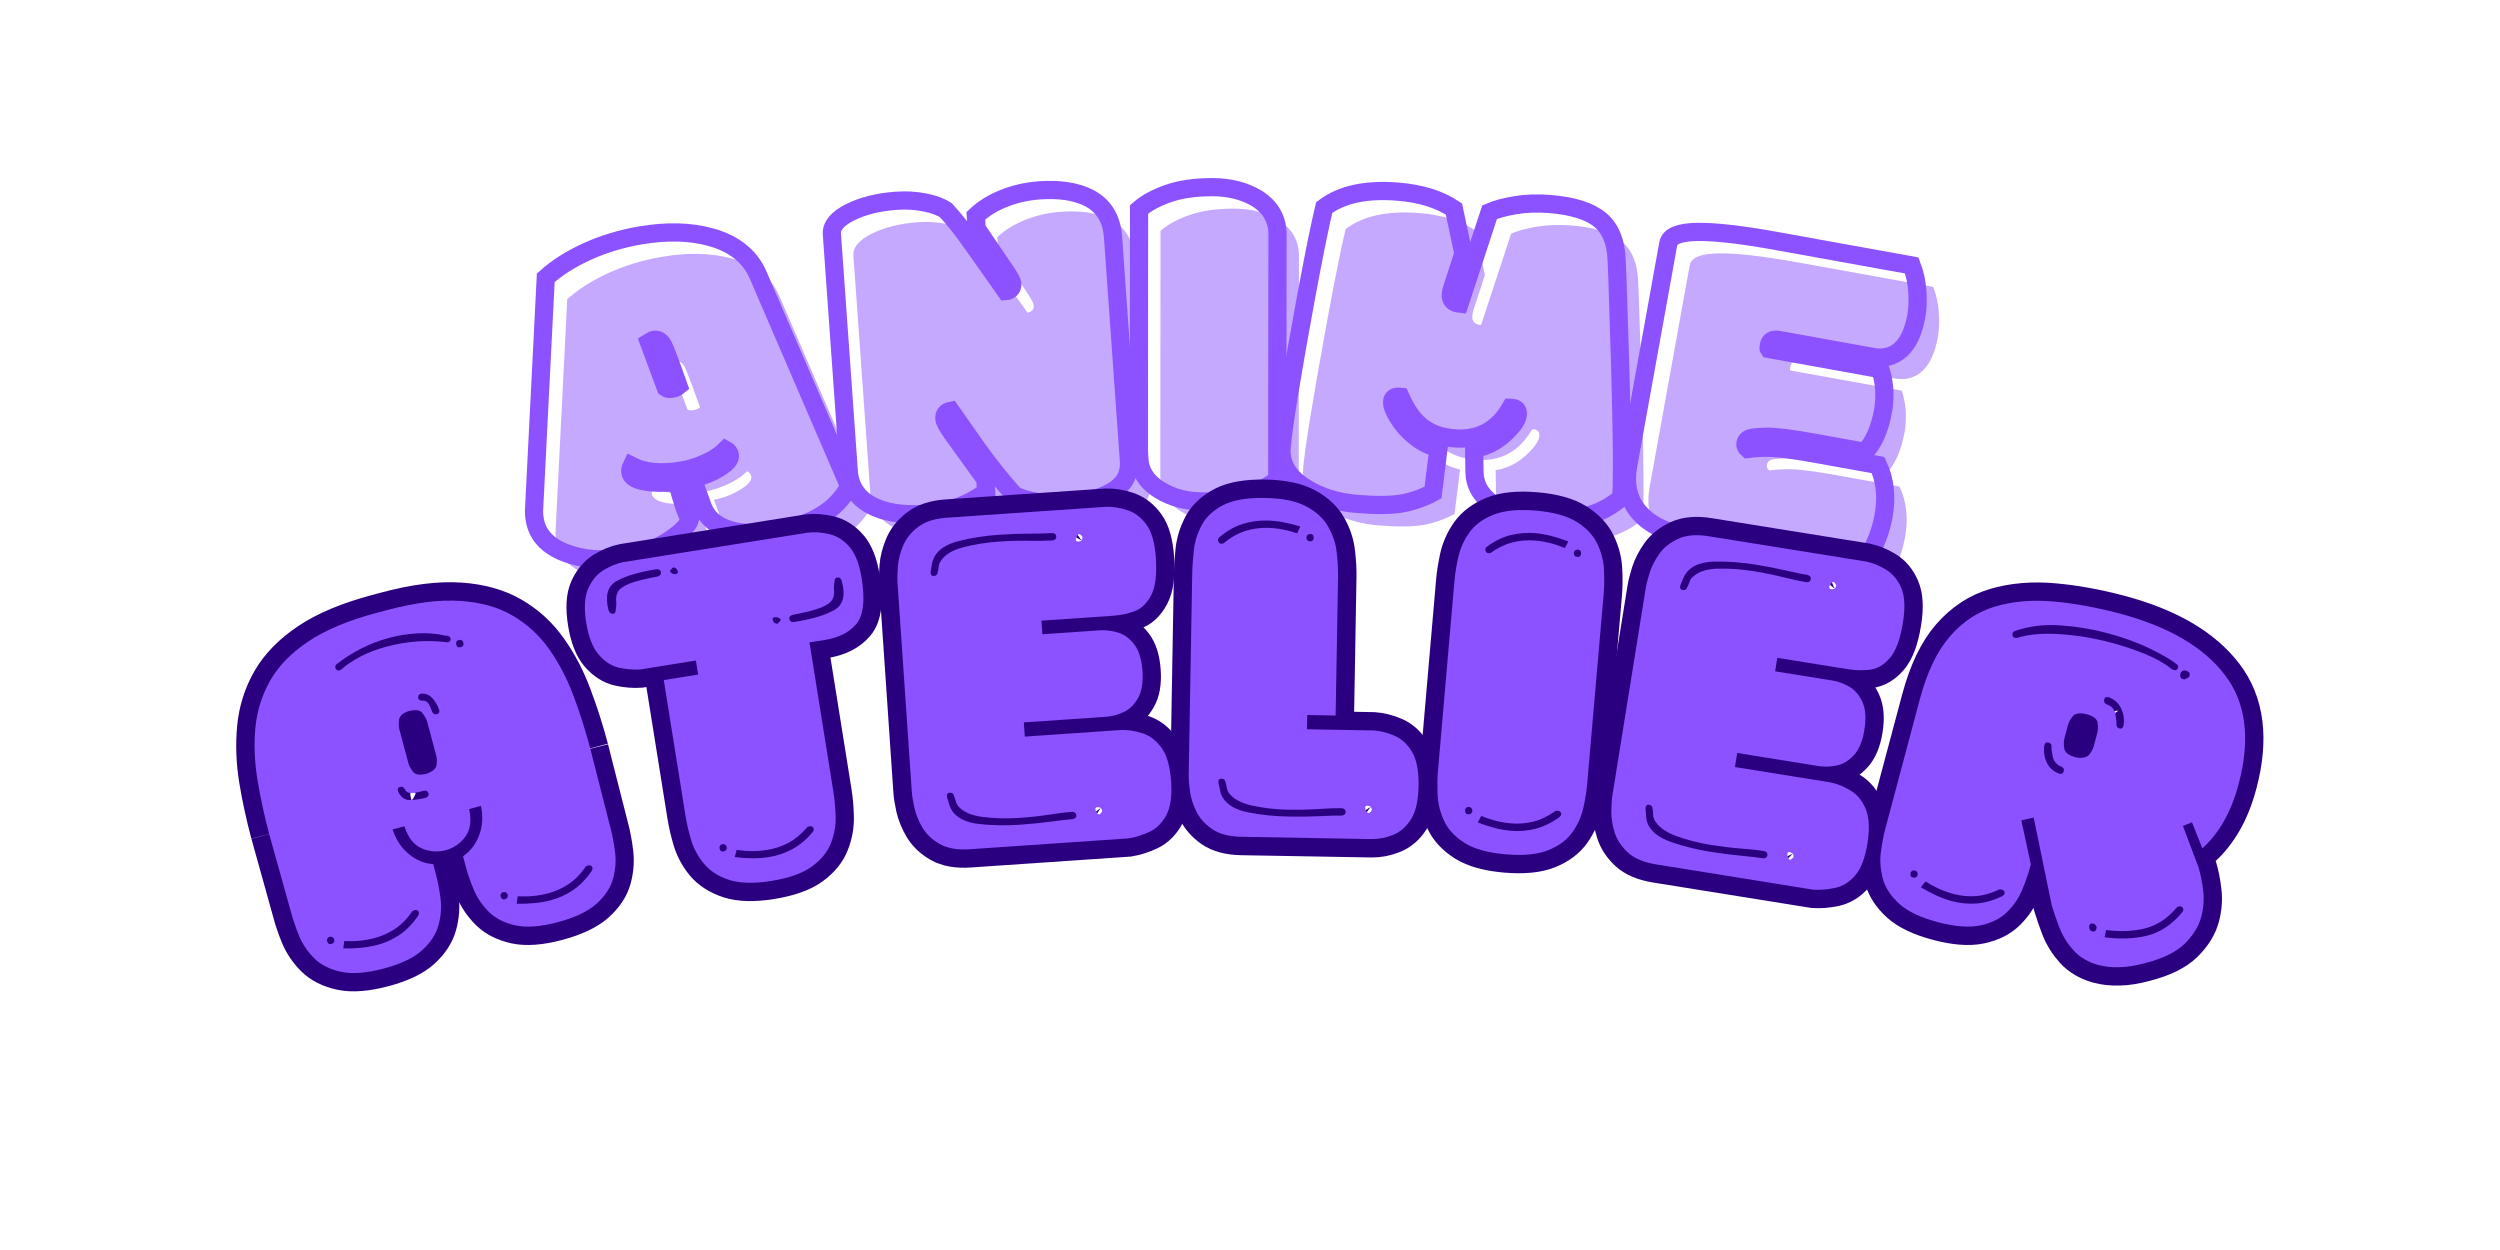 <svg xmlns="http://www.w3.org/2000/svg" xmlns:xlink="http://www.w3.org/1999/xlink" width="1200" zoomAndPan="magnify" viewBox="0 0 900 450" height="600" preserveAspectRatio="xMidYMid meet" version="1.0"><defs><g></g></defs><g fill="#c5a9ff" fill-opacity="1"><g transform="translate(201.994, 212.031)"><g><path d="M 45.453 -64.672 C 45.973 -64.305 46.707 -64.207 47.656 -64.375 C 48.613 -64.539 49.395 -64.875 50 -65.375 C 47.082 -73.645 45.234 -78.52 44.453 -80 C 43.555 -81.531 42.492 -82.191 41.266 -81.984 C 40.711 -81.891 40.07 -81.602 39.344 -81.125 Z M 33.109 -36.594 C 32.691 -35.707 32.539 -34.93 32.656 -34.266 C 32.938 -32.629 34.695 -31.523 37.938 -30.953 C 41.176 -30.391 45.008 -30.348 49.438 -30.828 C 51.551 -22.879 53.125 -18.41 54.156 -17.422 C 53.445 -15.172 50.863 -12.578 46.406 -9.641 C 41.945 -6.711 36.691 -4.727 30.641 -3.688 C 22.617 -2.312 15.445 -2.859 9.125 -5.328 C 2.812 -7.805 -0.805 -11.758 -1.734 -17.188 C -1.984 -18.645 -2.062 -19.961 -1.969 -21.141 L 2.203 -104.281 C 6.191 -107.914 11.16 -111.078 17.109 -113.766 C 23.055 -116.461 29.395 -118.391 36.125 -119.547 C 45.77 -121.203 54.289 -120.988 61.688 -118.906 C 70.113 -116.539 75.77 -112 78.656 -105.281 L 111.438 -29.25 C 106.906 -20.676 98.055 -15.258 84.891 -13 C 78.492 -11.906 72.879 -12.129 68.047 -13.672 C 63.223 -15.211 60.082 -18.051 58.625 -22.188 L 55.016 -32.109 C 58.367 -32.742 61.508 -33.945 64.438 -35.719 C 67.363 -37.5 68.707 -39.062 68.469 -40.406 C 68.32 -41.301 67.836 -41.969 67.016 -42.406 C 65.141 -40.52 62.727 -38.922 59.781 -37.609 C 56.832 -36.297 54.039 -35.41 51.406 -34.953 C 43.832 -33.66 37.734 -34.207 33.109 -36.594 Z M 33.109 -36.594"></path></g></g></g><g fill="#c5a9ff" fill-opacity="1"><g transform="translate(311.688, 193.243)"><g><path d="M 1.609 -15.922 L -4.469 -101.234 C -4.676 -104.18 -2.484 -106.801 2.109 -109.094 C 6.703 -111.395 12.207 -112.773 18.625 -113.234 C 22.258 -113.492 25.707 -113.297 28.969 -112.641 C 32.238 -111.992 34.781 -111.051 36.594 -109.812 C 39.125 -107.02 41.461 -104.16 43.609 -101.234 C 45.754 -98.316 50.609 -91.477 58.172 -80.719 C 58.797 -80.758 59.344 -80.992 59.812 -81.422 C 60.289 -81.859 60.5 -82.488 60.438 -83.312 C 60.383 -84.133 59.57 -85.691 58 -87.984 L 47.656 -103.172 L 47.328 -107.844 C 50.055 -110.426 53.441 -112.52 57.484 -114.125 C 61.535 -115.727 65.773 -116.688 70.203 -117 C 77.422 -117.52 83.332 -116.629 87.938 -114.328 C 93.32 -111.566 96.25 -106.867 96.719 -100.234 L 102.469 -19.625 C 102.812 -14.738 100.738 -11.023 96.25 -8.484 C 92.414 -6.211 87.18 -4.844 80.547 -4.375 C 76.848 -4.113 73.227 -4.254 69.688 -4.797 C 66.145 -5.348 63.336 -6.176 61.266 -7.281 C 56.859 -12.156 52.441 -17.66 48.016 -23.797 L 38.297 -37.625 C 36.672 -37.289 35.914 -36.359 36.031 -34.828 C 36.094 -33.859 37.039 -32.07 38.875 -29.469 L 50.75 -13.016 L 51.078 -8.5 C 44.785 -3.781 37.508 -1.125 29.25 -0.531 C 21 0.051 14.426 -0.992 9.531 -3.672 C 4.645 -6.348 2.004 -10.43 1.609 -15.922 Z M 1.609 -15.922"></path></g></g></g><g fill="#c5a9ff" fill-opacity="1"><g transform="translate(414.958, 186.702)"><g><path d="M 52.656 -94.594 L 52.578 -6.438 C 49.953 -4.164 46.445 -2.266 42.062 -0.734 C 37.688 0.797 32.367 1.555 26.109 1.547 C 19.859 1.547 14.539 0.156 10.156 -2.625 C 5.207 -5.656 2.738 -9.93 2.75 -15.453 L 2.828 -103.609 C 5.441 -105.879 8.938 -107.781 13.312 -109.312 C 17.695 -110.844 22.988 -111.602 29.188 -111.594 C 35.395 -111.594 40.773 -110.223 45.328 -107.484 C 50.223 -104.359 52.664 -100.062 52.656 -94.594 Z M 52.656 -94.594"></path></g></g></g><g fill="#c5a9ff" fill-opacity="1"><g transform="translate(467.191, 185.239)"><g><path d="M 96.172 9.359 C 88.398 8.723 82.406 6.953 78.188 4.047 C 73.645 0.984 71.375 -3 71.375 -7.906 L 71.234 -15.953 C 76.566 -16.773 81.234 -19.648 85.234 -24.578 C 86.305 -25.984 86.891 -27.227 86.984 -28.312 C 87.098 -29.781 86.422 -30.57 84.953 -30.688 L 84.688 -30.703 C 84.633 -30.648 84.523 -30.629 84.359 -30.641 C 79.703 -22.629 72.926 -18.988 64.031 -19.719 C 59.488 -20.082 55.695 -21.391 52.656 -23.641 C 49.613 -25.891 46.957 -29.555 44.688 -34.641 L 44.172 -34.672 C 42.648 -34.797 41.836 -34.207 41.734 -32.906 C 41.648 -32 41.906 -30.953 42.5 -29.766 C 44.457 -25.773 47.047 -22.57 50.266 -20.156 C 52.785 -18.113 55.504 -16.805 58.422 -16.234 L 56.438 -0.219 C 52.863 1.719 49.148 3.031 45.297 3.719 C 41.441 4.406 36.039 4.469 29.094 3.906 C 22.145 3.344 16.062 1.477 10.844 -1.688 C 4.414 -5.57 1.445 -10.5 1.938 -16.469 C 2.539 -23.883 5.504 -42.102 10.828 -71.125 C 13.648 -86.258 15.789 -96.816 17.25 -102.797 C 23.52 -107.535 32.352 -109.445 43.75 -108.531 C 52.031 -107.852 58.766 -105.766 63.953 -102.266 L 67.375 -86.234 L 63.375 -73.969 C 63.082 -73.133 62.906 -72.316 62.844 -71.516 C 62.676 -69.535 63.723 -68.43 65.984 -68.203 L 76.812 -101.125 C 79.227 -102.188 82.344 -103.031 86.156 -103.656 C 89.977 -104.289 94.102 -104.43 98.531 -104.078 C 106.801 -103.398 112.82 -101.492 116.594 -98.359 C 120.375 -95.234 122.363 -90.32 122.562 -83.625 C 122.633 -82.375 122.719 -80.285 122.812 -77.359 C 124.375 -32.598 124.836 -6.273 124.203 1.609 C 117.359 7.734 108.016 10.316 96.172 9.359 Z M 96.172 9.359"></path></g></g></g><g fill="#c5a9ff" fill-opacity="1"><g transform="translate(587.437, 195.548)"><g><path d="M 60.078 -101.031 L 108.531 -92.266 C 109.664 -89.285 110.336 -86.145 110.547 -82.844 C 110.754 -79.539 110.629 -76.625 110.172 -74.094 C 109.148 -68.438 107.273 -64.379 104.547 -61.922 C 101.828 -59.461 98.477 -58.594 94.5 -59.312 L 60.656 -65.438 C 58.582 -65.812 57.398 -65.191 57.109 -63.578 L 56.984 -62.891 C 56.922 -62.555 56.938 -62.32 57.031 -62.188 L 97.172 -54.922 C 97.867 -53.016 98.348 -50.676 98.609 -47.906 C 98.766 -44.938 98.641 -42.332 98.234 -40.094 C 97.035 -33.426 94.852 -28.438 91.688 -25.125 L 73.469 -28.422 C 64.969 -29.961 59.145 -30.688 56 -30.594 C 52.863 -30.5 50.891 -30.297 50.078 -29.984 C 49.266 -29.609 48.785 -29.023 48.641 -28.234 C 48.492 -27.453 48.773 -26.77 49.484 -26.188 C 52.555 -26.602 55.734 -26.723 59.016 -26.547 C 63.273 -26.172 67.867 -25.535 72.797 -24.641 L 96.406 -20.375 C 98.938 -14.945 99.594 -8.848 98.375 -2.078 C 97.676 1.734 96.535 5.285 94.953 8.578 C 93.379 11.879 91.453 14.422 89.172 16.203 L 26.281 4.828 C 19.332 3.578 14.062 0.895 10.469 -3.219 C 6.531 -7.633 5.188 -13.312 6.438 -20.25 L 20.875 -100.125 C 21.363 -102.812 24.797 -104.211 31.172 -104.328 C 37.555 -104.453 47.191 -103.352 60.078 -101.031 Z M 60.078 -101.031"></path></g></g></g><path stroke-linecap="butt" transform="matrix(2.333, -0.4, 0.4, 2.333, 169.861, 61.998)" fill="none" stroke-linejoin="miter" d="M 23.543 37.311 C 23.736 37.505 24.036 37.6 24.445 37.6 C 24.853 37.601 25.202 37.517 25.491 37.349 C 24.865 33.695 24.446 31.532 24.228 30.858 C 23.964 30.162 23.569 29.813 23.039 29.812 C 22.798 29.813 22.51 29.885 22.174 30.029 Z M 16.405 48.129 C 16.165 48.465 16.044 48.777 16.045 49.065 C 16.044 49.763 16.699 50.346 18.009 50.814 C 19.32 51.283 20.912 51.578 22.787 51.699 C 23.099 55.159 23.436 57.129 23.795 57.611 C 23.34 58.501 22.078 59.396 20.011 60.298 C 17.942 61.199 15.611 61.649 13.016 61.65 C 9.578 61.649 6.634 60.91 4.182 59.431 C 1.73 57.952 0.505 56.048 0.504 53.717 C 0.504 53.092 0.566 52.539 0.685 52.058 L 8.365 17.734 C 10.287 16.509 12.583 15.548 15.251 14.85 C 17.919 14.152 20.695 13.805 23.58 13.804 C 27.714 13.805 31.248 14.501 34.18 15.895 C 37.521 17.483 39.552 19.777 40.273 22.782 L 48.494 56.781 C 45.994 60.026 41.92 61.649 36.27 61.648 C 33.531 61.649 31.211 61.155 29.312 60.17 C 27.413 59.185 26.308 57.779 25.995 55.953 L 25.203 51.554 C 26.645 51.53 28.039 51.253 29.385 50.724 C 30.73 50.196 31.404 49.644 31.404 49.066 C 31.403 48.681 31.248 48.369 30.936 48.128 C 30.022 48.777 28.905 49.27 27.583 49.608 C 26.259 49.943 25.035 50.112 23.904 50.112 C 20.66 50.111 18.159 49.45 16.405 48.129 Z M 16.405 48.129" stroke="#8c52ff" stroke-width="2.769" stroke-opacity="1" stroke-miterlimit="4"></path><path stroke-linecap="butt" transform="matrix(2.361, -0.168, 0.168, 2.361, 293.699, 41.497)" fill="none" stroke-linejoin="miter" d="M 1.155 54.329 L 1.153 18.203 C 1.154 16.953 2.157 15.914 4.165 15.084 C 6.171 14.256 8.534 13.84 11.249 13.84 C 12.787 13.841 14.235 14.026 15.593 14.4 C 16.951 14.773 17.991 15.247 18.713 15.823 C 19.698 17.073 20.6 18.347 21.417 19.646 C 22.234 20.943 24.072 23.971 26.932 28.731 C 27.197 28.73 27.438 28.647 27.654 28.478 C 27.871 28.31 27.979 28.051 27.978 27.704 C 27.979 27.355 27.678 26.677 27.076 25.666 L 23.183 18.961 L 23.184 16.977 C 24.409 15.968 25.899 15.187 27.654 14.634 C 29.409 14.08 31.224 13.804 33.099 13.804 C 36.151 13.805 38.615 14.358 40.49 15.462 C 42.678 16.785 43.771 18.853 43.771 21.664 L 43.77 55.807 C 43.77 57.876 42.784 59.377 40.815 60.315 C 39.132 61.157 36.885 61.577 34.072 61.577 C 32.509 61.577 30.988 61.409 29.51 61.072 C 28.032 60.735 26.873 60.303 26.032 59.775 C 24.325 57.587 22.63 55.135 20.948 52.419 L 17.27 46.29 C 16.573 46.386 16.224 46.758 16.224 47.407 C 16.225 47.816 16.573 48.596 17.27 49.751 L 21.777 57.035 L 21.776 58.946 C 18.989 60.747 15.846 61.648 12.348 61.649 C 8.851 61.649 6.112 61.012 4.128 59.738 C 2.145 58.465 1.154 56.662 1.155 54.329 Z M 1.155 54.329" stroke="#8c52ff" stroke-width="2.769" stroke-opacity="1" stroke-miterlimit="4"></path><path stroke-linecap="butt" transform="matrix(2.367, 0.002, -0.002, 2.367, 407.366, 34.592)" fill="none" stroke-linejoin="miter" d="M 22.21 21.015 L 22.209 58.26 C 21.104 59.221 19.626 60.026 17.775 60.676 C 15.924 61.325 13.677 61.649 11.033 61.65 C 8.389 61.649 6.141 61.06 4.29 59.882 C 2.2 58.608 1.153 56.805 1.154 54.475 L 1.153 17.229 C 2.26 16.268 3.738 15.463 5.589 14.814 C 7.44 14.165 9.674 13.84 12.295 13.841 C 14.914 13.84 17.187 14.417 19.109 15.571 C 21.176 16.892 22.209 18.708 22.21 21.015 Z M 22.21 21.015" stroke="#8c52ff" stroke-width="2.769" stroke-opacity="1" stroke-miterlimit="4"></path><path stroke-linecap="butt" transform="matrix(2.359, 0.192, -0.192, 2.359, 471.16, 33.602)" fill="none" stroke-linejoin="miter" d="M 40.815 61.648 C 37.521 61.649 34.938 61.108 33.061 60.027 C 31.042 58.897 29.949 57.299 29.781 55.231 L 29.456 51.842 C 31.668 51.313 33.53 49.943 35.045 47.732 C 35.454 47.106 35.658 46.566 35.658 46.109 C 35.658 45.485 35.345 45.173 34.721 45.172 L 34.613 45.173 C 34.588 45.196 34.54 45.208 34.469 45.208 C 32.785 48.742 30.058 50.508 26.284 50.509 C 24.36 50.508 22.72 50.088 21.362 49.246 C 20.004 48.404 18.76 46.951 17.631 44.883 L 17.414 44.883 C 16.766 44.884 16.44 45.161 16.441 45.714 C 16.44 46.098 16.585 46.53 16.874 47.011 C 17.836 48.62 19.036 49.884 20.48 50.796 C 21.608 51.566 22.798 52.022 24.048 52.167 L 23.761 58.981 C 22.318 59.918 20.797 60.597 19.199 61.019 C 17.601 61.438 15.33 61.649 12.386 61.648 C 9.44 61.649 6.815 61.071 4.506 59.918 C 1.67 58.501 0.252 56.53 0.252 54.005 C 0.253 50.857 0.878 43.081 2.127 30.679 C 2.8 24.213 3.341 19.693 3.749 17.122 C 6.225 14.911 9.879 13.804 14.711 13.804 C 18.219 13.804 21.128 14.453 23.436 15.751 L 25.418 22.385 L 24.157 27.685 C 24.06 28.045 24.013 28.395 24.012 28.731 C 24.012 29.573 24.493 30.005 25.455 30.028 L 28.879 15.787 C 29.864 15.258 31.152 14.796 32.737 14.399 C 34.324 14.002 36.055 13.805 37.929 13.805 C 41.439 13.805 44.041 14.4 45.735 15.59 C 47.43 16.778 48.433 18.78 48.746 21.592 C 48.817 22.121 48.927 22.998 49.071 24.223 C 51.257 43.021 52.352 54.09 52.352 57.431 C 49.683 60.242 45.838 61.649 40.815 61.648 Z M 40.815 61.648" stroke="#8c52ff" stroke-width="2.769" stroke-opacity="1" stroke-miterlimit="4"></path><path stroke-linecap="butt" transform="matrix(2.329, 0.421, -0.421, 2.329, 605.403, 45.741)" fill="none" stroke-linejoin="miter" d="M 17.378 14.489 L 38.182 14.489 C 38.878 15.643 39.396 16.899 39.732 18.257 C 40.07 19.615 40.237 20.836 40.238 21.917 C 40.237 24.344 39.762 26.171 38.814 27.397 C 37.863 28.622 36.535 29.236 34.829 29.236 L 20.299 29.236 C 19.409 29.236 18.965 29.584 18.965 30.282 L 18.966 30.57 C 18.965 30.715 18.989 30.811 19.036 30.858 L 36.271 30.859 C 36.703 31.604 37.077 32.541 37.389 33.671 C 37.677 34.896 37.822 35.99 37.821 36.952 C 37.822 39.812 37.293 42.048 36.235 43.658 L 28.411 43.657 C 24.758 43.657 22.281 43.796 20.985 44.073 C 19.686 44.349 18.88 44.582 18.567 44.775 C 18.256 44.992 18.1 45.269 18.1 45.604 C 18.099 45.941 18.268 46.206 18.604 46.398 C 19.854 45.99 21.165 45.7 22.535 45.533 C 24.338 45.365 26.296 45.281 28.411 45.281 L 38.542 45.28 C 40.009 47.348 40.742 49.835 40.742 52.743 C 40.742 54.378 40.538 55.941 40.129 57.431 C 39.721 58.921 39.108 60.122 38.29 61.037 L 11.286 61.036 C 8.304 61.037 5.913 60.315 4.111 58.873 C 2.139 57.335 1.154 55.075 1.153 52.094 L 1.153 17.807 C 1.154 16.653 2.476 15.812 5.12 15.283 C 7.764 14.753 11.85 14.489 17.378 14.489 Z M 17.378 14.489" stroke="#8c52ff" stroke-width="2.769" stroke-opacity="1" stroke-miterlimit="4"></path><path stroke-linecap="butt" transform="matrix(2.287, -0.609, 0.609, 2.287, 68.953, 210.413)" fill="none" stroke-linejoin="miter" d="M 52.178 39.701 C 52.178 39.604 52.164 40.488 52.14 42.354 C 52.116 44.207 52.079 47.492 52.031 52.205 C 52.031 53.295 51.941 54.512 51.76 55.858 C 51.589 57.19 51.148 58.482 50.433 59.729 C 49.718 60.965 48.579 61.982 47.015 62.781 C 45.453 63.569 43.301 63.964 40.564 63.964 C 37.886 63.962 35.779 63.57 34.24 62.782 C 32.701 61.983 31.568 60.964 30.842 59.728 C 30.126 58.48 29.684 57.191 29.514 55.858 C 29.345 54.513 29.26 53.295 29.26 52.206 L 29.26 50.569 C 30.545 50.121 31.604 49.303 32.44 48.115 C 33.289 46.916 33.767 45.499 33.876 43.863 L 32.004 43.863 C 31.907 45.705 31.35 47.026 30.331 47.825 C 29.314 48.613 28.188 49.006 26.951 49.006 C 25.704 49.005 24.559 48.613 23.517 47.825 C 22.475 47.025 21.906 45.705 21.809 43.864 L 19.955 43.863 C 20.051 45.499 20.517 46.916 21.354 48.116 C 22.202 49.304 23.274 50.12 24.571 50.568 L 24.57 52.204 C 24.571 53.296 24.479 54.513 24.299 55.857 C 24.128 57.19 23.68 58.481 22.953 59.729 C 22.239 60.965 21.112 61.983 19.573 62.782 C 18.034 63.569 15.926 63.964 13.25 63.963 C 10.522 63.964 8.377 63.57 6.815 62.781 C 5.252 61.982 4.107 60.965 3.38 59.729 C 2.666 58.48 2.218 57.191 2.035 55.858 C 1.865 54.513 1.782 53.295 1.782 52.206 C 1.733 47.492 1.696 44.208 1.672 42.354 C 1.649 40.488 1.637 39.604 1.636 39.701 C 1.636 36.818 1.768 34.001 2.035 31.251 C 2.314 28.5 2.902 25.919 3.799 23.509 C 4.694 21.097 6.033 18.989 7.815 17.184 C 9.608 15.366 11.989 13.95 14.957 12.93 C 17.937 11.914 21.663 11.404 26.134 11.405 L 27.696 11.404 C 32.156 11.404 35.875 11.913 38.855 12.931 C 41.836 13.949 44.217 15.366 45.998 17.184 C 47.791 18.989 49.13 21.097 50.014 23.508 C 50.911 25.919 51.492 28.499 51.758 31.25 C 52.038 34.001 52.177 36.818 52.178 39.701 Z M 24.862 34.722 C 24.862 35.11 24.971 35.588 25.189 36.158 C 25.419 36.727 26.079 37.012 27.17 37.012 C 28.163 36.915 28.758 36.605 28.951 36.084 C 29.156 35.564 29.26 35.11 29.259 34.722 L 29.26 29.433 C 29.26 29.033 29.145 28.548 28.914 27.979 C 28.697 27.409 28.042 27.125 26.952 27.125 C 26.007 27.174 25.419 27.47 25.188 28.015 C 24.971 28.561 24.862 29.033 24.862 29.432 Z M 18.084 17.439 C 17.889 17.645 17.829 17.863 17.901 18.092 C 17.974 18.311 18.138 18.42 18.393 18.419 L 18.538 18.42 C 20.767 17.317 23.323 16.767 26.206 16.766 C 29.479 16.765 32.555 17.365 35.44 18.566 C 35.826 18.469 35.996 18.28 35.949 18.001 C 35.9 17.723 35.682 17.535 35.294 17.439 C 34.046 16.796 32.714 16.329 31.295 16.039 C 29.89 15.736 28.443 15.584 26.951 15.585 C 23.924 15.584 20.967 16.202 18.084 17.439 Z M 47.561 57.784 C 47.815 57.542 47.888 57.325 47.78 57.13 C 47.682 56.925 47.512 56.821 47.269 56.821 C 47.124 56.82 46.998 56.845 46.888 56.894 C 45.846 57.79 44.78 58.426 43.69 58.802 C 42.599 59.165 41.485 59.347 40.345 59.347 C 38.807 59.347 37.269 59.099 35.729 58.602 L 35.293 59.656 C 37.172 60.201 38.88 60.473 40.419 60.473 C 41.715 60.474 42.957 60.262 44.144 59.838 C 45.332 59.414 46.47 58.73 47.561 57.784 Z M 8.033 59.42 C 9.922 59.965 11.638 60.237 13.177 60.237 C 14.461 60.238 15.696 60.031 16.883 59.62 C 18.082 59.196 19.228 58.511 20.318 57.567 C 20.573 57.324 20.646 57.106 20.537 56.913 C 20.44 56.706 20.27 56.602 20.027 56.603 C 19.882 56.603 19.756 56.628 19.646 56.675 C 18.604 57.573 17.538 58.207 16.447 58.584 C 15.356 58.946 14.242 59.129 13.103 59.128 C 11.564 59.13 10.027 58.881 8.487 58.383 Z M 22.699 37.92 C 22.36 37.92 22.214 38.144 22.262 38.592 C 22.456 39.525 22.948 40.083 23.735 40.264 C 24.535 40.435 25.334 40.519 26.133 40.519 C 26.521 40.422 26.692 40.217 26.643 39.901 C 26.595 39.574 26.376 39.41 25.988 39.411 L 25.389 39.41 C 24.989 39.41 24.565 39.361 24.117 39.264 C 23.668 39.157 23.395 38.853 23.299 38.356 C 23.25 38.065 23.051 37.92 22.699 37.92 Z M 29.478 25.035 C 29.127 25.035 28.927 25.187 28.877 25.49 C 28.829 25.779 28.957 25.974 29.26 26.072 C 29.805 26.179 30.126 26.495 30.223 27.016 C 30.32 27.537 30.369 27.918 30.369 28.16 C 30.465 28.512 30.665 28.688 30.968 28.687 C 31.32 28.689 31.496 28.488 31.495 28.088 C 31.447 27.447 31.27 26.816 30.968 26.199 C 30.665 25.568 30.169 25.18 29.478 25.035 Z M 36.548 19.238 C 36.548 19.577 36.724 19.746 37.075 19.746 C 37.475 19.747 37.674 19.576 37.674 19.238 C 37.674 18.838 37.475 18.638 37.075 18.638 C 36.723 18.638 36.547 18.837 36.548 19.238 Z M 33.204 57.857 C 33.204 58.305 33.373 58.529 33.713 58.529 C 34.063 58.529 34.264 58.36 34.312 58.019 L 34.312 57.929 C 34.264 57.59 34.063 57.42 33.713 57.421 C 33.47 57.421 33.3 57.565 33.204 57.857 Z M 5.961 57.638 C 5.961 58.088 6.131 58.31 6.47 58.312 C 6.821 58.311 7.021 58.136 7.071 57.784 L 7.069 57.712 C 7.021 57.373 6.82 57.203 6.471 57.202 C 6.228 57.202 6.058 57.348 5.961 57.638 Z M 5.961 57.638" stroke="#2b0080" stroke-width="5.584" stroke-opacity="1" stroke-miterlimit="4"></path><path stroke-linecap="butt" transform="matrix(2.337, -0.374, 0.374, 2.337, 202.793, 175.968)" fill="none" stroke-linejoin="miter" d="M 42.654 20.637 C 42.654 24.017 42.018 26.253 40.745 27.343 C 39.486 28.434 37.79 28.978 35.657 28.979 L 33.277 28.98 L 33.276 52.132 C 33.275 53.223 33.186 54.44 33.004 55.785 C 32.834 57.118 32.386 58.409 31.658 59.656 C 30.944 60.892 29.805 61.91 28.241 62.709 C 26.68 63.497 24.534 63.891 21.809 63.89 C 19.131 63.891 17.023 63.497 15.484 62.709 C 13.946 61.91 12.812 60.891 12.085 59.657 C 11.371 58.408 10.929 57.119 10.76 55.784 C 10.589 54.44 10.504 53.222 10.505 52.132 L 10.504 31.141 L 15.775 31.142 L 15.775 28.979 L 7.215 28.978 C 6.172 28.882 5.119 28.621 4.052 28.196 C 2.987 27.774 2.078 26.968 1.327 25.78 C 0.588 24.592 0.219 22.878 0.218 20.637 C 0.219 18.408 0.588 16.724 1.327 15.585 C 2.078 14.445 2.987 13.653 4.053 13.203 C 5.119 12.756 6.173 12.506 7.215 12.459 L 35.657 12.459 C 36.699 12.507 37.766 12.756 38.856 13.204 C 39.946 13.653 40.848 14.446 41.563 15.585 C 42.29 16.724 42.654 18.408 42.654 20.637 Z M 39.001 19.891 C 38.758 19.892 38.613 20.019 38.565 20.274 C 38.36 20.818 38.243 21.327 38.219 21.8 C 38.195 22.272 38.032 22.709 37.729 23.109 C 37.438 23.497 36.809 23.805 35.839 24.035 C 34.87 24.254 33.367 24.386 31.331 24.435 C 30.943 24.532 30.774 24.743 30.824 25.071 C 30.871 25.399 31.096 25.562 31.495 25.562 C 34.173 25.561 36.257 25.29 37.747 24.744 C 39.238 24.199 39.855 22.805 39.6 20.563 C 39.552 20.116 39.352 19.892 39.001 19.891 Z M 11.976 14.312 C 9.299 14.312 7.228 14.585 5.762 15.13 C 4.307 15.676 3.677 17.069 3.872 19.31 C 3.969 19.758 4.168 19.982 4.471 19.982 C 4.713 19.982 4.859 19.855 4.906 19.601 C 5.112 19.055 5.229 18.547 5.252 18.075 C 5.276 17.602 5.434 17.171 5.725 16.783 C 6.028 16.384 6.664 16.074 7.633 15.857 C 8.602 15.628 10.105 15.487 12.14 15.44 C 12.527 15.33 12.698 15.118 12.65 14.803 C 12.6 14.476 12.376 14.313 11.976 14.312 Z M 29.188 57.566 C 29.429 57.324 29.502 57.105 29.404 56.912 C 29.309 56.706 29.133 56.603 28.877 56.602 C 28.732 56.603 28.611 56.627 28.515 56.675 C 27.472 57.573 26.406 58.208 25.317 58.583 C 24.226 58.947 23.105 59.128 21.953 59.13 C 20.416 59.129 18.876 58.881 17.338 58.385 L 16.902 59.419 C 18.78 59.966 20.488 60.237 22.027 60.238 C 23.324 60.238 24.565 60.032 25.752 59.62 C 26.952 59.196 28.097 58.512 29.188 57.566 Z M 28.443 25.181 C 28.539 25.228 28.624 25.284 28.696 25.344 C 28.77 25.392 28.83 25.417 28.878 25.416 C 28.926 25.417 29.006 25.361 29.115 25.253 C 29.502 25.06 29.581 24.865 29.352 24.671 C 29.132 24.466 28.903 24.362 28.661 24.362 C 28.259 24.363 28.187 24.636 28.443 25.181 Z M 14.593 14.459 C 14.545 14.457 14.473 14.513 14.375 14.621 C 14.023 14.815 13.958 15.015 14.176 15.221 C 14.405 15.414 14.617 15.512 14.811 15.511 C 15.261 15.511 15.333 15.239 15.03 14.694 C 14.981 14.646 14.921 14.598 14.848 14.549 C 14.776 14.488 14.691 14.457 14.593 14.459 Z M 15.339 57.202 C 15.084 57.202 14.908 57.347 14.811 57.639 C 14.812 58.087 14.988 58.311 15.339 58.31 C 15.678 58.311 15.879 58.136 15.938 57.785 L 15.938 57.711 C 15.877 57.372 15.678 57.203 15.339 57.202 Z M 15.339 57.202" stroke="#2b0080" stroke-width="5.584" stroke-opacity="1" stroke-miterlimit="4"></path><path stroke-linecap="butt" transform="matrix(2.361, -0.161, 0.161, 2.361, 313.788, 158.673)" fill="none" stroke-linejoin="miter" d="M 34.912 12.458 C 35.954 12.506 37.02 12.756 38.111 13.205 C 39.2 13.651 40.104 14.446 40.818 15.585 C 41.546 16.723 41.909 18.432 41.909 20.709 C 41.909 23.29 41.534 25.18 40.782 26.381 C 40.044 27.567 39.141 28.313 38.075 28.615 C 37.008 28.906 35.929 29.051 34.839 29.051 L 23.899 29.051 L 23.898 31.142 L 32.677 31.141 C 33.573 31.141 34.476 31.317 35.385 31.669 C 36.304 32.008 37.087 32.662 37.729 33.63 C 38.384 34.6 38.71 35.975 38.71 37.757 C 38.71 39.502 38.383 40.857 37.729 41.827 C 37.087 42.797 36.306 43.456 35.385 43.809 C 34.475 44.148 33.574 44.317 32.677 44.317 L 20.174 44.317 L 20.173 46.481 L 34.912 46.479 C 35.954 46.529 37.02 46.777 38.111 47.226 C 39.2 47.674 40.103 48.478 40.819 49.642 C 41.545 50.805 41.909 52.525 41.909 54.803 C 41.909 57.045 41.546 58.735 40.819 59.875 C 40.103 61.013 39.201 61.794 38.11 62.219 C 37.021 62.642 35.954 62.903 34.912 62.999 L 10.65 63 C 8.76 63 7.258 62.631 6.143 61.891 C 5.028 61.14 4.211 60.244 3.69 59.202 C 3.169 58.159 2.829 57.13 2.672 56.112 C 2.526 55.095 2.454 54.289 2.453 53.696 L 2.453 21.764 C 2.454 21.17 2.527 20.364 2.671 19.347 C 2.83 18.329 3.168 17.298 3.689 16.257 C 4.211 15.214 5.027 14.324 6.143 13.585 C 7.258 12.834 8.759 12.458 10.65 12.459 Z M 8.197 54.222 C 7.845 54.221 7.694 54.446 7.742 54.894 C 7.838 55.233 7.923 55.591 7.997 55.967 C 8.069 56.342 8.208 56.699 8.415 57.039 C 9.105 58.19 10.432 58.94 12.394 59.293 C 14.358 59.632 16.405 59.802 18.538 59.802 C 20.174 59.802 21.735 59.753 23.226 59.656 C 24.717 59.546 25.855 59.492 26.643 59.493 C 27.043 59.396 27.218 59.19 27.17 58.874 C 27.121 58.548 26.897 58.384 26.497 58.385 C 25.6 58.384 24.431 58.45 22.99 58.583 C 21.56 58.705 20.051 58.766 18.465 58.765 C 16.526 58.765 14.684 58.589 12.939 58.238 C 11.207 57.887 9.996 57.238 9.304 56.294 C 9.16 56.051 9.063 55.785 9.015 55.494 C 8.966 55.191 8.887 54.913 8.777 54.659 C 8.73 54.368 8.536 54.222 8.197 54.222 Z M 7.597 20.491 C 7.548 20.939 7.693 21.164 8.034 21.164 C 8.384 21.163 8.585 21.012 8.632 20.709 C 8.73 20.467 8.802 20.188 8.851 19.874 C 8.912 19.547 9.014 19.279 9.159 19.074 C 9.85 18.081 11.061 17.426 12.795 17.111 C 14.539 16.784 16.38 16.62 18.319 16.62 C 19.907 16.62 21.414 16.686 22.844 16.821 C 24.287 16.941 25.455 17.002 26.352 17.003 C 26.752 17.002 26.977 16.838 27.024 16.511 C 27.073 16.185 26.897 15.973 26.498 15.876 C 25.709 15.875 24.571 15.827 23.081 15.73 C 21.59 15.633 20.027 15.584 18.391 15.585 C 16.259 15.585 14.212 15.761 12.25 16.111 C 10.286 16.45 8.96 17.19 8.269 18.329 C 8.063 18.68 7.925 19.031 7.851 19.383 C 7.778 19.723 7.693 20.092 7.597 20.491 Z M 30.513 16.329 C 30.32 16.329 30.156 16.517 30.023 16.893 C 29.902 17.257 29.992 17.438 30.295 17.438 C 30.49 17.438 30.666 17.39 30.823 17.293 C 31.017 16.991 31.041 16.766 30.895 16.62 C 30.75 16.426 30.622 16.33 30.513 16.329 Z M 30.968 58.093 C 30.823 57.984 30.647 57.929 30.442 57.93 C 30.151 57.93 30.065 58.117 30.186 58.493 C 30.308 58.868 30.472 59.057 30.677 59.056 C 30.775 59.056 30.896 58.96 31.041 58.766 C 31.186 58.607 31.162 58.384 30.968 58.093 Z M 30.968 58.093" stroke="#2b0080" stroke-width="5.584" stroke-opacity="1" stroke-miterlimit="4"></path><path stroke-linecap="butt" transform="matrix(2.367, 0.041, -0.041, 2.367, 424.345, 151.708)" fill="none" stroke-linejoin="miter" d="M 20.318 44.317 L 20.318 46.48 L 30.44 46.48 C 31.483 46.528 32.55 46.777 33.639 47.225 C 34.743 47.673 35.652 48.479 36.365 49.643 C 37.081 50.806 37.438 52.526 37.438 54.804 C 37.438 57.045 37.081 58.748 36.365 59.911 C 35.651 61.074 34.743 61.879 33.64 62.327 C 32.55 62.776 31.483 63.001 30.441 63.001 L 10.649 63 C 8.76 63 7.258 62.63 6.142 61.892 C 5.028 61.141 4.21 60.244 3.69 59.202 C 3.168 58.159 2.828 57.13 2.672 56.111 C 2.525 55.094 2.453 54.288 2.453 53.695 L 2.453 23.182 C 2.453 22.091 2.515 20.873 2.635 19.527 C 2.768 18.183 3.156 16.892 3.798 15.658 C 4.44 14.422 5.507 13.403 6.996 12.604 C 8.487 11.804 10.595 11.404 13.322 11.404 C 15.999 11.405 18.107 11.804 19.646 12.604 C 21.185 13.404 22.312 14.421 23.025 15.658 C 23.754 16.893 24.202 18.184 24.371 19.528 C 24.553 20.873 24.644 22.091 24.644 23.18 L 24.644 44.317 Z M 25.898 59.492 C 26.298 59.396 26.473 59.19 26.424 58.874 C 26.377 58.548 26.151 58.383 25.752 58.384 C 24.856 58.383 23.687 58.45 22.245 58.584 C 20.816 58.705 19.307 58.766 17.719 58.766 C 15.781 58.765 13.939 58.589 12.195 58.239 C 10.462 57.888 9.251 57.239 8.559 56.294 C 8.415 56.052 8.318 55.785 8.27 55.495 C 8.22 55.192 8.142 54.913 8.032 54.659 C 7.984 54.368 7.79 54.223 7.452 54.222 C 7.1 54.221 6.949 54.447 6.997 54.895 C 7.093 55.233 7.179 55.592 7.251 55.967 C 7.336 56.342 7.476 56.699 7.67 57.039 C 8.36 58.19 9.687 58.941 11.649 59.293 C 13.613 59.632 15.661 59.802 17.791 59.801 C 19.427 59.802 20.991 59.753 22.481 59.656 C 23.972 59.547 25.11 59.493 25.898 59.492 Z M 6.47 17.511 C 6.275 17.717 6.228 17.934 6.325 18.165 C 6.421 18.383 6.573 18.493 6.779 18.492 C 6.924 18.492 7.046 18.468 7.143 18.42 C 8.185 17.524 9.25 16.888 10.341 16.512 C 11.432 16.136 12.553 15.948 13.703 15.948 C 15.242 15.947 16.781 16.196 18.32 16.692 L 18.755 15.656 C 16.877 15.112 15.169 14.84 13.631 14.84 C 12.383 14.839 11.165 15.039 9.977 15.439 C 8.791 15.826 7.621 16.517 6.47 17.511 Z M 29.695 57.93 C 29.405 57.93 29.321 58.117 29.441 58.493 C 29.563 58.868 29.727 59.057 29.933 59.057 C 30.029 59.057 30.151 58.959 30.296 58.765 C 30.442 58.609 30.416 58.385 30.223 58.093 C 30.078 57.985 29.902 57.93 29.695 57.93 Z M 20.845 17.439 C 20.845 16.99 20.67 16.765 20.318 16.766 C 19.98 16.766 19.78 16.941 19.718 17.293 L 19.718 17.366 C 19.779 17.717 19.98 17.893 20.318 17.892 C 20.622 17.893 20.797 17.742 20.845 17.439 Z M 20.845 17.439" stroke="#2b0080" stroke-width="5.584" stroke-opacity="1" stroke-miterlimit="4"></path><path stroke-linecap="butt" transform="matrix(2.358, 0.204, -0.204, 2.358, 523.933, 154.202)" fill="none" stroke-linejoin="miter" d="M 13.321 11.404 C 15.999 11.404 18.106 11.805 19.647 12.604 C 21.185 13.403 22.312 14.421 23.027 15.657 C 23.754 16.893 24.202 18.183 24.371 19.528 C 24.552 20.872 24.644 22.09 24.645 23.182 L 24.645 52.132 C 24.643 53.222 24.553 54.441 24.371 55.785 C 24.202 57.118 23.754 58.408 23.027 59.655 C 22.311 60.892 21.173 61.91 19.609 62.709 C 18.047 63.497 15.901 63.89 13.177 63.891 C 10.498 63.891 8.39 63.497 6.851 62.71 C 5.312 61.91 4.18 60.892 3.452 59.656 C 2.738 58.408 2.29 57.118 2.108 55.786 C 1.939 54.44 1.853 53.222 1.853 52.132 L 1.855 23.181 C 1.854 22.09 1.938 20.873 2.108 19.528 C 2.29 18.183 2.738 16.893 3.452 15.657 C 4.18 14.421 5.324 13.404 6.888 12.604 C 8.451 11.805 10.596 11.405 13.321 11.404 Z M 13.703 60.238 C 14.987 60.237 16.223 60.031 17.41 59.62 C 18.611 59.196 19.756 58.511 20.845 57.567 C 21.087 57.324 21.161 57.105 21.063 56.912 C 20.966 56.706 20.791 56.602 20.536 56.603 C 20.39 56.602 20.27 56.627 20.173 56.676 C 19.131 57.573 18.065 58.208 16.974 58.584 C 15.884 58.947 14.77 59.128 13.63 59.129 C 12.091 59.128 10.553 58.881 9.014 58.384 L 8.56 59.419 C 10.449 59.965 12.164 60.238 13.703 60.238 Z M 18.611 15.657 C 16.72 15.112 15.005 14.84 13.466 14.839 C 12.23 14.84 11.014 15.04 9.814 15.439 C 8.627 15.826 7.463 16.517 6.325 17.512 C 6.13 17.717 6.083 17.935 6.179 18.165 C 6.276 18.384 6.428 18.492 6.633 18.492 C 6.779 18.493 6.899 18.467 6.996 18.419 C 8.038 17.522 9.105 16.887 10.195 16.512 C 11.286 16.136 12.401 15.948 13.539 15.947 C 15.078 15.948 16.617 16.196 18.156 16.694 Z M 6.47 57.639 C 6.47 58.086 6.645 58.311 6.997 58.311 C 7.348 58.312 7.548 58.135 7.597 57.785 L 7.597 57.712 C 7.548 57.372 7.348 57.202 6.997 57.202 C 6.755 57.202 6.579 57.348 6.47 57.639 Z M 19.572 17.293 L 19.574 17.366 C 19.622 17.716 19.822 17.893 20.173 17.892 C 20.476 17.893 20.652 17.742 20.7 17.438 C 20.701 16.99 20.524 16.765 20.173 16.766 C 19.822 16.767 19.621 16.941 19.572 17.293 Z M 19.572 17.293" stroke="#2b0080" stroke-width="5.584" stroke-opacity="1" stroke-miterlimit="4"></path><path stroke-linecap="butt" transform="matrix(2.337, 0.376, -0.376, 2.337, 594.907, 159.935)" fill="none" stroke-linejoin="miter" d="M 34.911 12.458 C 35.954 12.508 37.02 12.756 38.11 13.204 C 39.202 13.652 40.103 14.445 40.818 15.585 C 41.546 16.724 41.909 18.432 41.909 20.71 C 41.908 23.291 41.533 25.18 40.782 26.381 C 40.043 27.567 39.14 28.313 38.074 28.615 C 37.008 28.906 35.929 29.051 34.84 29.051 L 23.898 29.052 L 23.898 31.141 L 32.677 31.14 C 33.573 31.142 34.475 31.318 35.384 31.668 C 36.306 32.008 37.086 32.661 37.729 33.631 C 38.383 34.601 38.711 35.975 38.71 37.757 C 38.709 39.501 38.383 40.859 37.73 41.828 C 37.086 42.797 36.305 43.458 35.384 43.808 C 34.475 44.148 33.573 44.316 32.676 44.317 L 20.173 44.317 L 20.173 46.479 L 34.912 46.48 C 35.953 46.528 37.019 46.776 38.111 47.226 C 39.201 47.674 40.103 48.48 40.818 49.642 C 41.545 50.806 41.908 52.526 41.909 54.804 C 41.91 57.045 41.545 58.735 40.819 59.875 C 40.104 61.013 39.202 61.795 38.11 62.219 C 37.02 62.642 35.953 62.904 34.912 62.999 L 10.651 63.001 C 8.76 63 7.257 62.63 6.143 61.892 C 5.028 61.14 4.21 60.243 3.69 59.202 C 3.168 58.159 2.828 57.129 2.672 56.111 C 2.527 55.095 2.454 54.288 2.453 53.694 L 2.454 21.764 C 2.454 21.17 2.527 20.365 2.672 19.347 C 2.83 18.329 3.169 17.3 3.69 16.256 C 4.211 15.215 5.027 14.325 6.142 13.585 C 7.258 12.834 8.759 12.459 10.649 12.458 Z M 8.196 54.222 C 7.845 54.222 7.694 54.446 7.743 54.895 C 7.839 55.234 7.923 55.591 7.997 55.967 C 8.069 56.342 8.209 56.7 8.415 57.038 C 9.105 58.189 10.431 58.941 12.395 59.292 C 14.358 59.631 16.405 59.802 18.537 59.802 C 20.174 59.801 21.735 59.752 23.226 59.656 C 24.716 59.547 25.856 59.493 26.643 59.493 C 27.042 59.396 27.218 59.19 27.17 58.875 C 27.121 58.547 26.898 58.384 26.498 58.383 C 25.6 58.384 24.431 58.451 22.99 58.584 C 21.56 58.706 20.052 58.766 18.464 58.766 C 16.526 58.766 14.685 58.589 12.94 58.238 C 11.207 57.886 9.995 57.239 9.305 56.294 C 9.159 56.051 9.063 55.784 9.014 55.494 C 8.966 55.191 8.887 54.913 8.778 54.658 C 8.729 54.367 8.536 54.223 8.196 54.222 Z M 7.597 20.492 C 7.548 20.94 7.693 21.164 8.033 21.164 C 8.384 21.165 8.585 21.012 8.633 20.71 C 8.729 20.467 8.802 20.188 8.851 19.873 C 8.911 19.547 9.015 19.28 9.159 19.074 C 9.85 18.081 11.062 17.426 12.795 17.111 C 14.539 16.783 16.38 16.621 18.319 16.62 C 19.907 16.621 21.415 16.687 22.844 16.82 C 24.286 16.941 25.456 17.002 26.352 17.002 C 26.751 17.003 26.975 16.838 27.025 16.511 C 27.073 16.184 26.898 15.971 26.498 15.875 C 25.711 15.875 24.571 15.827 23.081 15.729 C 21.59 15.633 20.028 15.585 18.391 15.584 C 16.26 15.584 14.212 15.76 12.25 16.112 C 10.287 16.451 8.96 17.189 8.269 18.328 C 8.063 18.681 7.924 19.032 7.851 19.383 C 7.779 19.722 7.693 20.092 7.597 20.492 Z M 30.514 16.329 C 30.32 16.329 30.157 16.517 30.023 16.893 C 29.903 17.257 29.994 17.438 30.296 17.438 C 30.49 17.438 30.665 17.39 30.823 17.293 C 31.017 16.991 31.041 16.766 30.895 16.621 C 30.75 16.427 30.623 16.33 30.514 16.329 Z M 30.968 58.092 C 30.823 57.984 30.647 57.93 30.442 57.93 C 30.151 57.93 30.066 58.117 30.186 58.492 C 30.308 58.869 30.471 59.057 30.678 59.057 C 30.775 59.056 30.895 58.96 31.041 58.766 C 31.186 58.607 31.162 58.384 30.968 58.092 Z M 30.968 58.092" stroke="#2b0080" stroke-width="5.584" stroke-opacity="1" stroke-miterlimit="4"></path><path stroke-linecap="butt" transform="matrix(2.287, 0.61, -0.61, 2.287, 705.965, 177.695)" fill="none" stroke-linejoin="miter" d="M 52.177 31.814 C 52.178 34.092 51.929 36.139 51.432 37.956 C 50.935 39.762 50.244 41.337 49.359 42.681 L 46.816 39.247 L 45.634 40.156 L 49.579 45.663 C 50.123 46.546 50.645 47.613 51.142 48.86 C 51.637 50.096 51.887 51.411 51.886 52.805 C 51.887 54.294 51.426 55.821 50.506 57.383 C 49.584 58.948 47.887 60.42 45.417 61.801 C 44.119 62.552 42.914 63.085 41.801 63.4 C 40.685 63.727 39.655 63.891 38.71 63.891 C 37.074 63.89 35.657 63.51 34.458 62.745 C 33.271 61.97 32.277 61.038 31.477 59.946 C 30.69 58.856 30.023 57.862 29.479 56.966 L 23.372 44.753 L 21.664 45.662 L 24.79 51.768 L 24.789 52.132 C 24.79 53.222 24.698 54.44 24.516 55.785 C 24.347 57.118 23.904 58.408 23.19 59.655 C 22.474 60.891 21.33 61.91 19.755 62.709 C 18.192 63.497 16.047 63.891 13.321 63.89 C 10.643 63.89 8.535 63.498 6.996 62.709 C 5.458 61.91 4.325 60.892 3.598 59.656 C 2.884 58.408 2.441 57.117 2.272 55.786 C 2.102 54.441 2.017 53.222 2.017 52.132 L 2.018 31.814 C 2.018 27.549 2.672 24.077 3.981 21.4 C 5.301 18.71 7.148 16.651 9.523 15.22 C 11.909 13.779 14.678 12.785 17.829 12.24 C 20.978 11.683 24.39 11.405 28.06 11.405 C 35.705 11.404 41.636 13.034 45.853 16.294 C 50.069 19.54 52.178 24.714 52.177 31.814 Z M 13.249 18.111 C 13.054 18.316 13.007 18.529 13.104 18.747 C 13.2 18.966 13.345 19.074 13.54 19.073 C 13.697 19.074 13.824 19.05 13.922 19.001 C 15.46 18.008 17.508 17.262 20.063 16.765 C 22.621 16.269 25.238 16.021 27.915 16.021 C 29.805 16.021 31.616 16.136 33.349 16.366 C 35.081 16.584 36.571 16.965 37.82 17.512 C 37.917 17.559 38.038 17.583 38.183 17.584 C 38.437 17.584 38.601 17.486 38.674 17.293 C 38.747 17.099 38.711 16.898 38.565 16.693 C 37.619 16.245 36.094 15.815 33.986 15.403 C 31.877 14.978 29.532 14.767 26.952 14.766 C 24.566 14.767 22.154 15.004 19.718 15.476 C 17.295 15.947 15.139 16.826 13.249 18.111 Z M 27.025 27.488 C 25.982 27.537 25.346 27.833 25.116 28.38 C 24.899 28.924 24.789 29.396 24.79 29.796 L 24.789 31.96 C 24.79 32.359 24.91 32.843 25.153 33.413 C 25.407 33.983 26.103 34.267 27.242 34.267 C 28.236 34.17 28.842 33.861 29.06 33.34 C 29.29 32.819 29.405 32.358 29.406 31.958 L 29.405 29.796 C 29.406 29.397 29.29 28.912 29.06 28.343 C 28.841 27.772 28.164 27.488 27.025 27.488 Z M 48.451 52.059 C 48.258 52.059 48.087 52.156 47.942 52.35 C 46.998 54.337 45.719 55.778 44.108 56.676 C 42.496 57.572 40.6 58.166 38.419 58.457 L 38.493 59.584 C 40.818 59.28 42.873 58.645 44.653 57.675 C 46.446 56.706 47.865 55.107 48.906 52.877 C 49.002 52.623 49.002 52.423 48.905 52.278 C 48.809 52.133 48.657 52.059 48.451 52.059 Z M 9.523 59.42 C 11.414 59.965 13.128 60.237 14.667 60.237 C 15.951 60.238 17.186 60.031 18.374 59.619 C 19.573 59.195 20.719 58.51 21.809 57.566 C 22.063 57.324 22.136 57.106 22.026 56.912 C 21.93 56.705 21.761 56.603 21.518 56.603 C 21.36 56.603 21.233 56.628 21.137 56.676 C 20.094 57.572 19.028 58.208 17.937 58.584 C 16.847 58.947 15.733 59.129 14.593 59.129 C 13.055 59.129 11.516 58.88 9.978 58.384 Z M 22.627 33.158 C 22.287 33.158 22.117 33.352 22.118 33.739 C 22.215 34.637 22.548 35.437 23.118 36.139 C 23.686 36.829 24.444 37.223 25.388 37.32 C 25.788 37.321 25.989 37.151 25.989 36.811 C 25.989 36.46 25.813 36.254 25.462 36.194 C 24.662 36.096 24.086 35.691 23.735 34.977 C 23.396 34.249 23.227 33.813 23.226 33.668 C 23.178 33.329 22.977 33.158 22.627 33.158 Z M 29.696 24.144 C 29.309 24.145 29.115 24.308 29.115 24.635 C 29.115 24.95 29.284 25.156 29.623 25.253 C 30.471 25.302 31.053 25.702 31.369 26.453 C 31.695 27.191 31.858 27.639 31.859 27.798 C 31.956 28.136 32.155 28.306 32.459 28.306 C 32.809 28.306 32.985 28.106 32.986 27.706 C 32.876 26.821 32.536 26.034 31.968 25.344 C 31.398 24.641 30.641 24.241 29.696 24.144 Z M 39.746 17.22 C 39.504 17.317 39.359 17.492 39.309 17.747 L 39.31 18.038 C 39.359 18.389 39.553 18.565 39.891 18.565 C 40.146 18.565 40.297 18.486 40.346 18.329 C 40.648 18.184 40.77 17.965 40.709 17.674 C 40.661 17.371 40.443 17.221 40.055 17.22 Z M 36.33 58.02 C 35.881 58.02 35.705 58.238 35.803 58.675 C 35.948 59.026 36.148 59.201 36.403 59.202 C 36.85 59.202 37.027 58.929 36.929 58.383 L 36.857 58.312 C 36.699 58.117 36.523 58.02 36.33 58.02 Z M 7.451 57.638 C 7.451 58.087 7.62 58.312 7.96 58.312 C 8.312 58.31 8.511 58.136 8.559 57.785 L 8.56 57.711 C 8.511 57.372 8.312 57.202 7.96 57.203 C 7.718 57.203 7.548 57.347 7.451 57.638 Z M 7.451 57.638" stroke="#2b0080" stroke-width="5.584" stroke-opacity="1" stroke-miterlimit="4"></path><g fill="#8c52ff" fill-opacity="1"><g transform="translate(107.347, 354.505)"><g><path d="M 105.141 -85.094 C 105.078 -85.312 105.586 -83.285 106.672 -79.016 C 107.754 -74.742 109.676 -67.207 112.438 -56.406 C 113.102 -53.906 113.645 -51.066 114.062 -47.891 C 114.488 -44.723 114.254 -41.5 113.359 -38.219 C 112.473 -34.945 110.484 -31.926 107.391 -29.156 C 104.297 -26.383 99.629 -24.164 93.391 -22.5 C 87.254 -20.875 82.188 -20.5 78.188 -21.375 C 74.188 -22.258 70.984 -23.898 68.578 -26.297 C 66.18 -28.691 64.375 -31.367 63.156 -34.328 C 61.945 -37.285 61.008 -40.016 60.344 -42.516 L 59.344 -46.266 C 62.02 -48.078 63.957 -50.598 65.156 -53.828 C 66.363 -57.066 66.582 -60.586 65.812 -64.391 L 61.547 -63.25 C 62.441 -59 61.969 -55.656 60.125 -53.219 C 58.281 -50.789 55.938 -49.195 53.094 -48.438 C 50.258 -47.676 47.41 -47.883 44.547 -49.062 C 41.68 -50.25 39.578 -52.91 38.234 -57.047 L 33.969 -55.906 C 35.195 -52.227 37.133 -49.285 39.781 -47.078 C 42.438 -44.867 45.379 -43.645 48.609 -43.406 L 49.609 -39.656 C 50.273 -37.156 50.816 -34.32 51.234 -31.156 C 51.648 -27.988 51.41 -24.766 50.516 -21.484 C 49.629 -18.203 47.672 -15.188 44.641 -12.438 C 41.609 -9.688 37.023 -7.492 30.891 -5.859 C 24.648 -4.191 19.5 -3.789 15.438 -4.656 C 11.383 -5.52 8.156 -7.148 5.75 -9.547 C 3.352 -11.953 1.547 -14.633 0.328 -17.594 C -0.879 -20.551 -1.816 -23.281 -2.484 -25.781 C -5.484 -36.531 -7.578 -44.023 -8.766 -48.266 C -9.953 -52.504 -10.516 -54.516 -10.453 -54.297 C -12.203 -60.879 -13.609 -67.406 -14.672 -73.875 C -15.734 -80.344 -15.973 -86.598 -15.391 -92.641 C -14.805 -98.68 -13.023 -104.316 -10.047 -109.547 C -7.066 -114.785 -2.484 -119.473 3.703 -123.609 C 9.898 -127.754 18.109 -131.188 28.328 -133.906 L 31.906 -134.859 C 42.113 -137.578 50.93 -138.68 58.359 -138.172 C 65.797 -137.672 72.109 -135.891 77.297 -132.828 C 82.484 -129.773 86.832 -125.77 90.344 -120.812 C 93.852 -115.852 96.758 -110.305 99.062 -104.172 C 101.363 -98.035 103.391 -91.676 105.141 -85.094 Z M 39.641 -79.859 C 39.879 -78.953 40.426 -77.91 41.281 -76.734 C 42.145 -75.566 43.82 -75.316 46.312 -75.984 C 48.531 -76.816 49.707 -77.891 49.844 -79.203 C 49.977 -80.516 49.926 -81.625 49.688 -82.531 L 46.469 -94.609 C 46.219 -95.516 45.66 -96.555 44.797 -97.734 C 43.93 -98.91 42.25 -99.164 39.75 -98.5 C 37.645 -97.801 36.5 -96.758 36.312 -95.375 C 36.133 -93.988 36.172 -92.844 36.422 -91.938 Z M 13.609 -115.219 C 13.273 -114.645 13.258 -114.125 13.562 -113.656 C 13.875 -113.195 14.312 -113.039 14.875 -113.188 L 15.219 -113.281 C 19.656 -117.133 25.172 -119.941 31.766 -121.703 C 39.254 -123.703 46.656 -124.211 53.969 -123.234 C 54.812 -123.703 55.094 -124.234 54.812 -124.828 C 54.539 -125.43 53.914 -125.723 52.938 -125.703 C 49.695 -126.422 46.375 -126.688 42.969 -126.5 C 39.562 -126.32 36.148 -125.781 32.734 -124.875 C 25.816 -123.031 19.441 -119.812 13.609 -115.219 Z M 105.625 -40.891 C 106.031 -41.617 106.062 -42.176 105.719 -42.562 C 105.375 -42.957 104.922 -43.082 104.359 -42.938 C 104.016 -42.844 103.742 -42.711 103.547 -42.547 C 101.703 -39.867 99.645 -37.77 97.375 -36.25 C 95.113 -34.738 92.676 -33.633 90.062 -32.938 C 86.551 -32 82.879 -31.629 79.047 -31.828 L 78.656 -29.156 C 83.301 -29.062 87.383 -29.477 90.906 -30.406 C 93.863 -31.195 96.57 -32.438 99.031 -34.125 C 101.5 -35.82 103.695 -38.078 105.625 -40.891 Z M 16.219 -13.078 C 20.852 -12.973 24.938 -13.391 28.469 -14.328 C 31.414 -15.109 34.125 -16.344 36.594 -18.031 C 39.062 -19.727 41.254 -21.988 43.172 -24.812 C 43.578 -25.531 43.609 -26.086 43.266 -26.484 C 42.922 -26.879 42.469 -27 41.906 -26.844 C 41.562 -26.75 41.289 -26.617 41.094 -26.453 C 39.25 -23.773 37.191 -21.676 34.922 -20.156 C 32.648 -18.633 30.211 -17.523 27.609 -16.828 C 24.086 -15.891 20.422 -15.52 16.609 -15.719 Z M 36.641 -71.203 C 35.859 -70.992 35.656 -70.395 36.031 -69.406 C 37.062 -67.375 38.535 -66.398 40.453 -66.484 C 42.379 -66.578 44.25 -66.863 46.062 -67.344 C 46.895 -67.801 47.16 -68.383 46.859 -69.094 C 46.555 -69.812 45.953 -70.047 45.047 -69.797 L 43.672 -69.438 C 42.766 -69.195 41.77 -69.055 40.688 -69.016 C 39.602 -68.973 38.801 -69.488 38.281 -70.562 C 37.977 -71.207 37.43 -71.422 36.641 -71.203 Z M 44.281 -104.797 C 43.488 -104.578 43.125 -104.113 43.188 -103.406 C 43.258 -102.707 43.672 -102.328 44.422 -102.266 C 45.723 -102.379 46.645 -101.867 47.188 -100.734 C 47.738 -99.609 48.086 -98.766 48.234 -98.203 C 48.672 -97.473 49.227 -97.195 49.906 -97.375 C 50.695 -97.582 50.973 -98.141 50.734 -99.047 C 50.234 -100.492 49.453 -101.832 48.391 -103.062 C 47.336 -104.301 45.969 -104.879 44.281 -104.797 Z M 56.922 -122.391 C 57.129 -121.598 57.633 -121.305 58.438 -121.516 C 59.344 -121.754 59.691 -122.27 59.484 -123.062 C 59.242 -123.969 58.672 -124.301 57.766 -124.062 C 56.961 -123.852 56.68 -123.297 56.922 -122.391 Z M 72.812 -31.984 C 73.082 -30.961 73.613 -30.555 74.406 -30.766 C 75.195 -30.973 75.547 -31.5 75.453 -32.344 L 75.422 -32.5 C 75.078 -33.25 74.508 -33.52 73.719 -33.312 C 73.156 -33.164 72.852 -32.723 72.812 -31.984 Z M 10.359 -15.891 C 10.629 -14.859 11.16 -14.453 11.953 -14.672 C 12.742 -14.879 13.094 -15.395 13 -16.219 L 12.953 -16.406 C 12.617 -17.164 12.055 -17.441 11.266 -17.234 C 10.703 -17.078 10.398 -16.629 10.359 -15.891 Z M 10.359 -15.891"></path></g></g></g><g fill="#8c52ff" fill-opacity="1"><g transform="translate(226.351, 323.216)"><g><path d="M 83.859 -114.953 C 85.117 -107.066 84.473 -101.609 81.922 -98.578 C 79.379 -95.555 75.613 -93.645 70.625 -92.844 L 65.062 -91.953 L 73.719 -37.828 C 74.125 -35.273 74.375 -32.398 74.469 -29.203 C 74.562 -26.016 74 -22.836 72.781 -19.672 C 71.562 -16.504 69.27 -13.703 65.906 -11.266 C 62.551 -8.828 57.688 -7.098 51.312 -6.078 C 45.039 -5.078 39.957 -5.211 36.062 -6.484 C 32.176 -7.766 29.16 -9.719 27.016 -12.344 C 24.867 -14.977 23.344 -17.828 22.438 -20.891 C 21.531 -23.953 20.875 -26.758 20.469 -29.312 L 12.609 -78.391 L 24.969 -80.375 L 24.172 -85.422 L 4.156 -82.219 C 1.676 -82.051 -0.883 -82.266 -3.531 -82.859 C -6.188 -83.453 -8.602 -85 -10.781 -87.5 C -12.957 -90 -14.469 -93.859 -15.312 -99.078 C -16.145 -104.297 -15.906 -108.379 -14.594 -111.328 C -13.289 -114.285 -11.473 -116.484 -9.141 -117.922 C -6.816 -119.359 -4.445 -120.332 -2.031 -120.844 L 64.438 -131.469 C 66.883 -131.75 69.469 -131.57 72.188 -130.938 C 74.914 -130.301 77.332 -128.781 79.438 -126.375 C 81.551 -123.977 83.023 -120.172 83.859 -114.953 Z M 75.062 -115.312 C 74.477 -115.227 74.172 -114.891 74.141 -114.297 C 73.879 -112.941 73.805 -111.707 73.922 -110.594 C 74.047 -109.488 73.832 -108.414 73.281 -107.375 C 72.738 -106.332 71.379 -105.367 69.203 -104.484 C 67.023 -103.598 63.566 -102.719 58.828 -101.844 C 57.941 -101.469 57.613 -100.91 57.844 -100.172 C 58.082 -99.43 58.664 -99.141 59.594 -99.297 C 65.852 -100.297 70.625 -101.711 73.906 -103.547 C 77.188 -105.379 78.117 -108.859 76.703 -113.984 C 76.422 -115.004 75.875 -115.445 75.062 -115.312 Z M 9.812 -118.266 C 3.551 -117.266 -1.188 -115.848 -4.406 -114.016 C -7.633 -112.191 -8.598 -108.719 -7.297 -103.594 C -6.898 -102.57 -6.352 -102.117 -5.656 -102.234 C -5.07 -102.328 -4.77 -102.672 -4.75 -103.266 C -4.488 -104.629 -4.414 -105.863 -4.531 -106.969 C -4.645 -108.082 -4.43 -109.156 -3.891 -110.188 C -3.348 -111.227 -1.988 -112.191 0.188 -113.078 C 2.375 -113.961 5.836 -114.844 10.578 -115.719 C 11.461 -116.102 11.785 -116.66 11.547 -117.391 C 11.316 -118.117 10.738 -118.41 9.812 -118.266 Z M 66.172 -23.609 C 66.66 -24.285 66.75 -24.836 66.438 -25.266 C 66.133 -25.691 65.691 -25.859 65.109 -25.766 C 64.766 -25.711 64.488 -25.609 64.281 -25.453 C 62.176 -22.984 59.914 -21.102 57.5 -19.812 C 55.082 -18.531 52.539 -17.68 49.875 -17.266 C 46.281 -16.68 42.598 -16.68 38.828 -17.266 L 38.172 -14.656 C 42.766 -14.094 46.863 -14.098 50.469 -14.672 C 53.477 -15.16 56.297 -16.117 58.922 -17.547 C 61.555 -18.973 63.973 -20.992 66.172 -23.609 Z M 52.328 -99.031 C 52.578 -98.938 52.797 -98.844 52.984 -98.75 C 53.172 -98.664 53.32 -98.633 53.438 -98.656 C 53.562 -98.676 53.723 -98.82 53.922 -99.094 C 54.773 -99.719 54.898 -100.219 54.297 -100.594 C 53.703 -100.969 53.113 -101.109 52.531 -101.016 C 51.602 -100.867 51.535 -100.207 52.328 -99.031 Z M 15.938 -118.906 C 15.82 -118.883 15.672 -118.738 15.484 -118.469 C 14.754 -117.875 14.68 -117.383 15.266 -117 C 15.859 -116.625 16.391 -116.473 16.859 -116.547 C 17.91 -116.723 17.984 -117.391 17.078 -118.547 C 16.953 -118.641 16.789 -118.734 16.594 -118.828 C 16.395 -118.922 16.176 -118.945 15.938 -118.906 Z M 33.672 -19.312 C 33.098 -19.219 32.75 -18.801 32.625 -18.062 C 32.789 -17.008 33.281 -16.551 34.094 -16.688 C 34.906 -16.812 35.301 -17.289 35.281 -18.125 L 35.25 -18.312 C 35.008 -19.102 34.484 -19.438 33.672 -19.312 Z M 33.672 -19.312"></path></g></g></g><g fill="#8c52ff" fill-opacity="1"><g transform="translate(323.959, 307.446)"><g><path d="M 74.297 -125 C 76.766 -125.051 79.32 -124.641 81.969 -123.766 C 84.613 -122.891 86.879 -121.16 88.766 -118.578 C 90.648 -115.992 91.773 -112.004 92.141 -106.609 C 92.555 -100.516 91.984 -96.004 90.422 -93.078 C 88.859 -90.148 86.836 -88.242 84.359 -87.359 C 81.891 -86.484 79.367 -85.957 76.797 -85.781 L 50.953 -84.016 L 51.297 -79.109 L 72.031 -80.531 C 74.145 -80.664 76.312 -80.395 78.531 -79.719 C 80.758 -79.051 82.711 -77.625 84.391 -75.438 C 86.066 -73.258 87.047 -70.062 87.328 -65.844 C 87.609 -61.738 87.066 -58.488 85.703 -56.094 C 84.336 -53.707 82.598 -52.031 80.484 -51.062 C 78.379 -50.094 76.27 -49.539 74.156 -49.406 L 44.625 -47.375 L 44.969 -42.266 L 79.781 -44.656 C 82.25 -44.707 84.805 -44.297 87.453 -43.422 C 90.109 -42.547 92.379 -40.785 94.266 -38.141 C 96.148 -35.504 97.273 -31.488 97.641 -26.094 C 98.004 -20.82 97.426 -16.781 95.906 -13.969 C 94.395 -11.164 92.383 -9.176 89.875 -8 C 87.363 -6.832 84.891 -6.047 82.453 -5.641 L 25.141 -1.719 C 20.68 -1.414 17.07 -2.051 14.312 -3.625 C 11.562 -5.195 9.488 -7.172 8.094 -9.547 C 6.695 -11.93 5.738 -14.312 5.219 -16.688 C 4.695 -19.062 4.391 -20.957 4.297 -22.375 L -0.859 -97.766 C -0.953 -99.18 -0.906 -101.102 -0.719 -103.531 C -0.531 -105.957 0.094 -108.441 1.156 -110.984 C 2.219 -113.535 4.004 -115.781 6.516 -117.719 C 9.035 -119.656 12.523 -120.773 16.984 -121.078 Z M 17.906 -22.078 C 17.094 -22.016 16.781 -21.457 16.969 -20.406 C 17.258 -19.594 17.52 -18.754 17.75 -17.891 C 17.988 -17.035 18.367 -16.211 18.891 -15.422 C 20.723 -12.836 23.984 -11.289 28.672 -10.781 C 33.359 -10.281 38.219 -10.203 43.25 -10.547 C 47.125 -10.816 50.812 -11.188 54.312 -11.656 C 57.812 -12.133 60.5 -12.438 62.375 -12.562 C 63.281 -12.863 63.648 -13.391 63.484 -14.141 C 63.316 -14.891 62.77 -15.234 61.844 -15.172 C 59.727 -15.023 56.984 -14.688 53.609 -14.156 C 50.234 -13.633 46.664 -13.25 42.906 -13 C 38.332 -12.688 33.969 -12.801 29.812 -13.344 C 25.656 -13.883 22.688 -15.211 20.906 -17.328 C 20.508 -17.879 20.227 -18.504 20.062 -19.203 C 19.895 -19.898 19.676 -20.535 19.406 -21.109 C 19.227 -21.805 18.727 -22.129 17.906 -22.078 Z M 11.062 -101.594 C 11.02 -100.539 11.41 -100.039 12.234 -100.094 C 13.055 -100.145 13.5 -100.523 13.562 -101.234 C 13.758 -101.848 13.891 -102.535 13.953 -103.297 C 14.016 -104.066 14.207 -104.695 14.531 -105.188 C 16.008 -107.645 18.773 -109.395 22.828 -110.438 C 26.879 -111.488 31.191 -112.172 35.766 -112.484 C 39.516 -112.742 43.098 -112.836 46.516 -112.766 C 49.93 -112.703 52.695 -112.742 54.812 -112.891 C 55.738 -112.953 56.234 -113.367 56.297 -114.141 C 56.367 -114.91 55.93 -115.379 54.984 -115.547 C 53.098 -115.41 50.391 -115.336 46.859 -115.328 C 43.336 -115.328 39.633 -115.195 35.75 -114.938 C 30.727 -114.594 25.93 -113.852 21.359 -112.719 C 16.785 -111.594 13.77 -109.617 12.312 -106.797 C 11.895 -105.941 11.625 -105.098 11.5 -104.266 C 11.383 -103.441 11.238 -102.551 11.062 -101.594 Z M 64.547 -115.141 C 64.066 -115.109 63.707 -114.645 63.469 -113.75 C 63.238 -112.852 63.477 -112.43 64.188 -112.484 C 64.656 -112.516 65.062 -112.656 65.406 -112.906 C 65.82 -113.645 65.844 -114.18 65.469 -114.516 C 65.082 -114.953 64.773 -115.16 64.547 -115.141 Z M 72.328 -16.594 C 71.961 -16.812 71.547 -16.898 71.078 -16.859 C 70.379 -16.816 70.203 -16.367 70.547 -15.516 C 70.898 -14.66 71.312 -14.25 71.781 -14.281 C 72.02 -14.289 72.301 -14.539 72.625 -15.031 C 72.945 -15.406 72.848 -15.926 72.328 -16.594 Z M 72.328 -16.594"></path></g></g></g><g fill="#8c52ff" fill-opacity="1"><g transform="translate(421.73, 300.805)"><g><path d="M 48.875 -43.391 L 48.781 -38.266 L 72.734 -37.844 C 75.203 -37.688 77.719 -37.055 80.281 -35.953 C 82.844 -34.848 84.953 -32.898 86.609 -30.109 C 88.266 -27.328 89.047 -23.234 88.953 -17.828 C 88.859 -12.547 87.938 -8.535 86.188 -5.797 C 84.438 -3.066 82.258 -1.195 79.656 -0.188 C 77.051 0.82 74.516 1.305 72.047 1.266 L 25.203 0.438 C 20.734 0.363 17.191 -0.57 14.578 -2.375 C 11.973 -4.188 10.07 -6.336 8.875 -8.828 C 7.688 -11.316 6.938 -13.766 6.625 -16.172 C 6.312 -18.586 6.172 -20.504 6.203 -21.922 L 7.469 -94.141 C 7.508 -96.723 7.707 -99.598 8.062 -102.766 C 8.414 -105.93 9.379 -108.969 10.953 -111.875 C 12.535 -114.789 15.102 -117.16 18.656 -118.984 C 22.207 -120.805 27.219 -121.66 33.688 -121.547 C 40.031 -121.43 45.004 -120.398 48.609 -118.453 C 52.211 -116.516 54.836 -114.062 56.484 -111.094 C 58.141 -108.125 59.145 -105.051 59.5 -101.875 C 59.852 -98.695 60.008 -95.816 59.969 -93.234 L 59.094 -43.219 Z M 61.438 -7.203 C 62.395 -7.43 62.816 -7.926 62.703 -8.688 C 62.598 -9.445 62.078 -9.836 61.141 -9.859 C 59.023 -9.891 56.258 -9.789 52.844 -9.562 C 49.438 -9.332 45.859 -9.25 42.109 -9.312 C 37.523 -9.395 33.188 -9.883 29.094 -10.781 C 25 -11.676 22.148 -13.25 20.547 -15.5 C 20.203 -16.094 19.973 -16.742 19.859 -17.453 C 19.754 -18.16 19.594 -18.812 19.375 -19.406 C 19.27 -20.113 18.805 -20.473 17.984 -20.484 C 17.16 -20.504 16.801 -19.977 16.906 -18.906 C 17.125 -18.082 17.312 -17.227 17.469 -16.344 C 17.625 -15.457 17.938 -14.602 18.406 -13.781 C 19.988 -11.051 23.094 -9.234 27.719 -8.328 C 32.344 -7.422 37.18 -6.926 42.234 -6.844 C 46.098 -6.77 49.797 -6.816 53.328 -6.984 C 56.859 -7.16 59.562 -7.234 61.438 -7.203 Z M 17.219 -107.375 C 16.738 -106.914 16.609 -106.422 16.828 -105.891 C 17.055 -105.359 17.406 -105.086 17.875 -105.078 C 18.227 -105.066 18.523 -105.117 18.766 -105.234 C 21.266 -107.305 23.816 -108.758 26.422 -109.594 C 29.023 -110.426 31.676 -110.82 34.375 -110.781 C 38.02 -110.719 41.648 -110.062 45.266 -108.812 L 46.375 -111.266 C 41.926 -112.641 37.883 -113.359 34.25 -113.422 C 31.312 -113.473 28.422 -113.051 25.578 -112.156 C 22.742 -111.27 19.957 -109.676 17.219 -107.375 Z M 70.5 -10.75 C 69.789 -10.758 69.57 -10.32 69.844 -9.438 C 70.125 -8.551 70.5 -8.109 70.969 -8.109 C 71.207 -8.098 71.508 -8.328 71.875 -8.797 C 72.238 -9.141 72.188 -9.664 71.719 -10.375 C 71.375 -10.613 70.969 -10.738 70.5 -10.75 Z M 51.219 -106.969 C 51.238 -108.02 50.836 -108.551 50.016 -108.562 C 49.191 -108.57 48.707 -108.172 48.562 -107.359 L 48.562 -107.188 C 48.676 -106.352 49.145 -105.93 49.969 -105.922 C 50.664 -105.91 51.082 -106.258 51.219 -106.969 Z M 51.219 -106.969"></path></g></g></g><g fill="#8c52ff" fill-opacity="1"><g transform="translate(511.063, 302.766)"><g><path d="M 41.953 -118.938 C 48.273 -118.383 53.172 -117.016 56.641 -114.828 C 60.109 -112.641 62.562 -110.008 64 -106.938 C 65.445 -103.863 66.238 -100.727 66.375 -97.531 C 66.508 -94.344 66.469 -91.457 66.25 -88.875 L 60.328 -20.594 C 60.109 -18.02 59.656 -15.172 58.969 -12.047 C 58.281 -8.922 56.961 -5.969 55.016 -3.188 C 53.078 -0.414 50.176 1.742 46.312 3.297 C 42.457 4.848 37.316 5.344 30.891 4.781 C 24.566 4.238 19.672 2.875 16.203 0.688 C 12.742 -1.5 10.289 -4.125 8.844 -7.188 C 7.406 -10.258 6.617 -13.395 6.484 -16.594 C 6.348 -19.789 6.391 -22.676 6.609 -25.25 L 12.531 -93.531 C 12.75 -96.113 13.203 -98.961 13.891 -102.078 C 14.578 -105.203 15.891 -108.156 17.828 -110.938 C 19.773 -113.719 22.672 -115.883 26.516 -117.438 C 30.367 -118.988 35.516 -119.488 41.953 -118.938 Z M 32.859 -3.688 C 35.898 -3.426 38.867 -3.672 41.766 -4.422 C 44.66 -5.18 47.492 -6.555 50.266 -8.547 C 50.898 -9.098 51.117 -9.613 50.922 -10.094 C 50.734 -10.582 50.344 -10.848 49.75 -10.891 C 49.406 -10.922 49.113 -10.891 48.875 -10.797 C 46.219 -8.91 43.566 -7.641 40.922 -6.984 C 38.273 -6.328 35.609 -6.113 32.922 -6.344 C 29.297 -6.656 25.719 -7.551 22.188 -9.031 L 20.922 -6.672 C 25.254 -4.992 29.234 -4 32.859 -3.688 Z M 53.547 -107.844 C 49.223 -109.52 45.242 -110.516 41.609 -110.828 C 38.68 -111.078 35.77 -110.852 32.875 -110.156 C 29.988 -109.469 27.102 -108.066 24.219 -105.953 C 23.707 -105.523 23.547 -105.039 23.734 -104.5 C 23.922 -103.957 24.25 -103.664 24.719 -103.625 C 25.062 -103.602 25.359 -103.641 25.609 -103.734 C 28.254 -105.617 30.898 -106.883 33.547 -107.531 C 36.191 -108.188 38.859 -108.398 41.547 -108.172 C 45.18 -107.859 48.766 -106.957 52.297 -105.469 Z M 16.359 -11.312 C 16.266 -10.25 16.629 -9.688 17.453 -9.625 C 18.273 -9.551 18.781 -9.922 18.969 -10.734 L 18.984 -10.922 C 18.941 -11.754 18.508 -12.207 17.688 -12.281 C 17.102 -12.32 16.66 -12 16.359 -11.312 Z M 55.516 -103.781 L 55.5 -103.609 C 55.539 -102.773 55.973 -102.32 56.797 -102.25 C 57.492 -102.188 57.93 -102.504 58.109 -103.203 C 58.191 -104.254 57.828 -104.816 57.016 -104.891 C 56.191 -104.961 55.691 -104.594 55.516 -103.781 Z M 55.516 -103.781"></path></g></g></g><g fill="#8c52ff" fill-opacity="1"><g transform="translate(571.235, 307.165)"><g><path d="M 100.578 -105 C 103.004 -104.5 105.406 -103.52 107.781 -102.062 C 110.164 -100.613 111.984 -98.414 113.234 -95.469 C 114.484 -92.531 114.68 -88.395 113.828 -83.062 C 112.859 -77.031 111.281 -72.766 109.094 -70.266 C 106.914 -67.766 104.52 -66.363 101.906 -66.062 C 99.301 -65.77 96.723 -65.828 94.172 -66.234 L 68.594 -70.344 L 67.812 -65.484 L 88.344 -62.188 C 90.438 -61.852 92.488 -61.109 94.5 -59.953 C 96.508 -58.797 98.086 -56.961 99.234 -54.453 C 100.379 -51.941 100.617 -48.598 99.953 -44.422 C 99.297 -40.359 98.031 -37.316 96.156 -35.297 C 94.281 -33.285 92.207 -32.047 89.938 -31.578 C 87.664 -31.117 85.484 -31.055 83.391 -31.391 L 54.156 -36.094 L 53.344 -31.031 L 87.797 -25.484 C 90.223 -24.984 92.625 -24.004 95 -22.547 C 97.383 -21.098 99.195 -18.875 100.438 -15.875 C 101.676 -12.883 101.867 -8.719 101.016 -3.375 C 100.172 1.832 98.695 5.633 96.594 8.031 C 94.488 10.438 92.082 11.922 89.375 12.484 C 86.664 13.055 84.07 13.27 81.594 13.125 L 24.891 4 C 20.473 3.289 17.098 1.859 14.766 -0.297 C 12.441 -2.461 10.863 -4.859 10.031 -7.484 C 9.207 -10.117 8.812 -12.648 8.844 -15.078 C 8.875 -17.516 9.004 -19.43 9.234 -20.828 L 21.234 -95.453 C 21.453 -96.848 21.926 -98.703 22.656 -101.016 C 23.395 -103.336 24.566 -105.617 26.172 -107.859 C 27.785 -110.109 30.035 -111.891 32.922 -113.203 C 35.805 -114.523 39.457 -114.832 43.875 -114.125 Z M 22.422 -17.453 C 21.617 -17.586 21.191 -17.117 21.141 -16.047 C 21.242 -15.191 21.312 -14.316 21.344 -13.422 C 21.375 -12.535 21.555 -11.648 21.891 -10.766 C 23.086 -7.836 25.91 -5.598 30.359 -4.047 C 34.816 -2.492 39.535 -1.316 44.516 -0.516 C 48.348 0.098 52.02 0.566 55.531 0.891 C 59.051 1.223 61.738 1.539 63.594 1.844 C 64.562 1.75 65.047 1.316 65.047 0.547 C 65.055 -0.211 64.598 -0.672 63.672 -0.828 C 61.586 -1.16 58.836 -1.453 55.422 -1.703 C 52.016 -1.961 48.453 -2.391 44.734 -2.984 C 40.211 -3.711 35.988 -4.805 32.062 -6.266 C 28.133 -7.734 25.535 -9.695 24.266 -12.156 C 24.016 -12.789 23.883 -13.469 23.875 -14.188 C 23.875 -14.906 23.801 -15.57 23.656 -16.188 C 23.645 -16.906 23.234 -17.328 22.422 -17.453 Z M 33.703 -96.469 C 33.43 -95.457 33.703 -94.891 34.516 -94.766 C 35.328 -94.629 35.844 -94.895 36.062 -95.562 C 36.395 -96.113 36.676 -96.754 36.906 -97.484 C 37.145 -98.211 37.473 -98.785 37.891 -99.203 C 39.891 -101.266 42.977 -102.348 47.156 -102.453 C 51.332 -102.555 55.688 -102.242 60.219 -101.516 C 63.926 -100.91 67.438 -100.191 70.75 -99.359 C 74.07 -98.535 76.773 -97.953 78.859 -97.609 C 79.785 -97.461 80.367 -97.754 80.609 -98.484 C 80.859 -99.223 80.535 -99.781 79.641 -100.156 C 77.773 -100.445 75.125 -100.988 71.688 -101.781 C 68.25 -102.582 64.613 -103.289 60.781 -103.906 C 55.801 -104.707 50.953 -105.07 46.234 -105 C 41.523 -104.926 38.145 -103.68 36.094 -101.266 C 35.5 -100.523 35.047 -99.766 34.734 -98.984 C 34.43 -98.203 34.086 -97.363 33.703 -96.469 Z M 88.859 -97.609 C 88.391 -97.68 87.941 -97.305 87.516 -96.484 C 87.098 -95.66 87.238 -95.191 87.938 -95.078 C 88.395 -95.004 88.816 -95.055 89.203 -95.234 C 89.773 -95.859 89.914 -96.375 89.625 -96.781 C 89.344 -97.301 89.086 -97.578 88.859 -97.609 Z M 74.203 0.156 C 73.898 -0.133 73.516 -0.316 73.047 -0.391 C 72.359 -0.504 72.086 -0.102 72.234 0.812 C 72.391 1.727 72.695 2.223 73.156 2.297 C 73.395 2.336 73.723 2.156 74.141 1.75 C 74.535 1.457 74.555 0.926 74.203 0.156 Z M 74.203 0.156"></path></g></g></g><g fill="#8c52ff" fill-opacity="1"><g transform="translate(667.548, 321.782)"><g><path d="M 138.359 -39.516 C 136.973 -34.297 135.16 -29.766 132.922 -25.922 C 130.691 -22.086 128.145 -18.91 125.281 -16.391 L 121.562 -25.766 L 118.312 -24.438 L 123.953 -9.438 C 124.672 -7.062 125.219 -4.301 125.594 -1.156 C 125.969 1.977 125.734 5.133 124.891 8.312 C 123.984 11.719 122.004 14.926 118.953 17.938 C 115.898 20.957 111.109 23.301 104.578 24.969 C 101.18 25.883 98.102 26.367 95.344 26.422 C 92.594 26.473 90.141 26.211 87.984 25.641 C 84.242 24.641 81.242 22.895 78.984 20.406 C 76.734 17.926 75.031 15.195 73.875 12.219 C 72.727 9.238 71.801 6.566 71.094 4.203 L 64.578 -27.469 L 60.125 -26.469 L 63.547 -10.594 L 63.312 -9.734 C 62.645 -7.242 61.703 -4.516 60.484 -1.547 C 59.273 1.41 57.469 4.086 55.062 6.484 C 52.664 8.879 49.438 10.504 45.375 11.359 C 41.32 12.223 36.176 11.82 29.938 10.156 C 23.801 8.52 19.211 6.328 16.172 3.578 C 13.141 0.828 11.176 -2.18 10.281 -5.453 C 9.395 -8.723 9.16 -11.945 9.578 -15.125 C 10.004 -18.301 10.551 -21.133 11.219 -23.625 L 23.609 -70.109 C 26.211 -79.879 29.836 -87.426 34.484 -92.75 C 39.129 -98.082 44.613 -101.664 50.938 -103.5 C 57.258 -105.332 64.191 -105.91 71.734 -105.234 C 79.273 -104.566 87.238 -103.113 95.625 -100.875 C 113.113 -96.207 125.691 -88.875 133.359 -78.875 C 141.023 -68.875 142.691 -55.754 138.359 -39.516 Z M 57.672 -94.578 C 57.098 -94.254 56.852 -93.801 56.938 -93.219 C 57.031 -92.645 57.305 -92.297 57.766 -92.172 C 58.109 -92.086 58.41 -92.078 58.672 -92.141 C 62.785 -93.461 67.914 -93.91 74.062 -93.484 C 80.219 -93.066 86.359 -92.047 92.484 -90.422 C 96.797 -89.266 100.867 -87.898 104.703 -86.328 C 108.547 -84.754 111.723 -82.961 114.234 -80.953 C 114.422 -80.785 114.688 -80.66 115.031 -80.578 C 115.594 -80.422 116.02 -80.547 116.312 -80.953 C 116.602 -81.367 116.641 -81.844 116.422 -82.375 C 114.535 -83.977 111.305 -85.898 106.734 -88.141 C 102.172 -90.391 96.938 -92.301 91.031 -93.875 C 85.582 -95.332 79.938 -96.258 74.094 -96.656 C 68.25 -97.062 62.773 -96.367 57.672 -94.578 Z M 83.469 -64.719 C 81.051 -65.25 79.414 -64.957 78.562 -63.844 C 77.719 -62.738 77.176 -61.734 76.938 -60.828 L 75.625 -55.891 C 75.375 -54.973 75.359 -53.785 75.578 -52.328 C 75.797 -50.879 77.211 -49.805 79.828 -49.109 C 82.16 -48.723 83.738 -49.055 84.562 -50.109 C 85.395 -51.172 85.938 -52.16 86.188 -53.078 L 87.5 -58.016 C 87.738 -58.922 87.773 -60.094 87.609 -61.531 C 87.453 -62.969 86.07 -64.031 83.469 -64.719 Z M 117.5 4.516 C 117.051 4.398 116.598 4.52 116.141 4.875 C 112.766 8.844 108.961 11.359 104.734 12.422 C 100.504 13.484 95.801 13.688 90.625 13.031 L 90.109 15.641 C 95.617 16.379 100.711 16.188 105.391 15.062 C 110.066 13.945 114.281 11.148 118.031 6.672 C 118.414 6.172 118.535 5.719 118.391 5.312 C 118.254 4.906 117.957 4.641 117.5 4.516 Z M 23.953 -2.359 C 27.941 0.035 31.695 1.703 35.219 2.641 C 38.164 3.43 41.129 3.707 44.109 3.469 C 47.098 3.227 50.125 2.363 53.188 0.875 C 53.926 0.457 54.238 -0.004 54.125 -0.516 C 54.008 -1.035 53.672 -1.367 53.109 -1.516 C 52.766 -1.609 52.469 -1.633 52.219 -1.594 C 49.289 -0.176 46.461 0.625 43.734 0.812 C 41.016 1 38.344 0.742 35.719 0.047 C 32.207 -0.891 28.844 -2.395 25.625 -4.469 Z M 69.953 -54.469 C 69.16 -54.676 68.645 -54.328 68.406 -53.422 C 68.082 -51.316 68.359 -49.297 69.234 -47.359 C 70.117 -45.43 71.609 -44.066 73.703 -43.266 C 74.617 -43.023 75.18 -43.297 75.391 -44.078 C 75.609 -44.867 75.336 -45.43 74.578 -45.766 C 72.816 -46.473 71.754 -47.754 71.391 -49.609 C 71.035 -51.473 70.906 -52.578 71 -52.922 C 71.102 -53.742 70.754 -54.258 69.953 -54.469 Z M 91.641 -70.766 C 90.723 -71.004 90.164 -70.754 89.969 -70.016 C 89.77 -69.273 90.035 -68.688 90.766 -68.25 C 92.672 -67.613 93.766 -66.348 94.047 -64.453 C 94.336 -62.555 94.438 -61.438 94.344 -61.094 C 94.352 -60.25 94.703 -59.734 95.391 -59.547 C 96.18 -59.336 96.695 -59.688 96.938 -60.594 C 97.25 -62.695 96.969 -64.719 96.094 -66.656 C 95.219 -68.594 93.734 -69.961 91.641 -70.766 Z M 118.844 -80.469 C 118.219 -80.395 117.766 -80.082 117.484 -79.531 L 117.312 -78.859 C 117.219 -78.035 117.562 -77.52 118.344 -77.312 C 118.914 -77.156 119.305 -77.234 119.516 -77.547 C 120.285 -77.703 120.703 -78.133 120.766 -78.844 C 120.836 -79.562 120.422 -80.039 119.516 -80.281 Z M 86.125 10.75 C 85.113 10.477 84.578 10.879 84.516 11.953 C 84.648 12.836 85 13.352 85.562 13.5 C 86.582 13.781 87.145 13.27 87.25 11.969 L 87.141 11.75 C 86.922 11.195 86.582 10.863 86.125 10.75 Z M 20.297 -7.719 C 20.023 -6.688 20.285 -6.066 21.078 -5.859 C 21.879 -5.648 22.438 -5.926 22.75 -6.688 L 22.797 -6.875 C 22.91 -7.695 22.566 -8.211 21.766 -8.422 C 21.191 -8.578 20.703 -8.344 20.297 -7.719 Z M 20.297 -7.719"></path></g></g></g></svg>